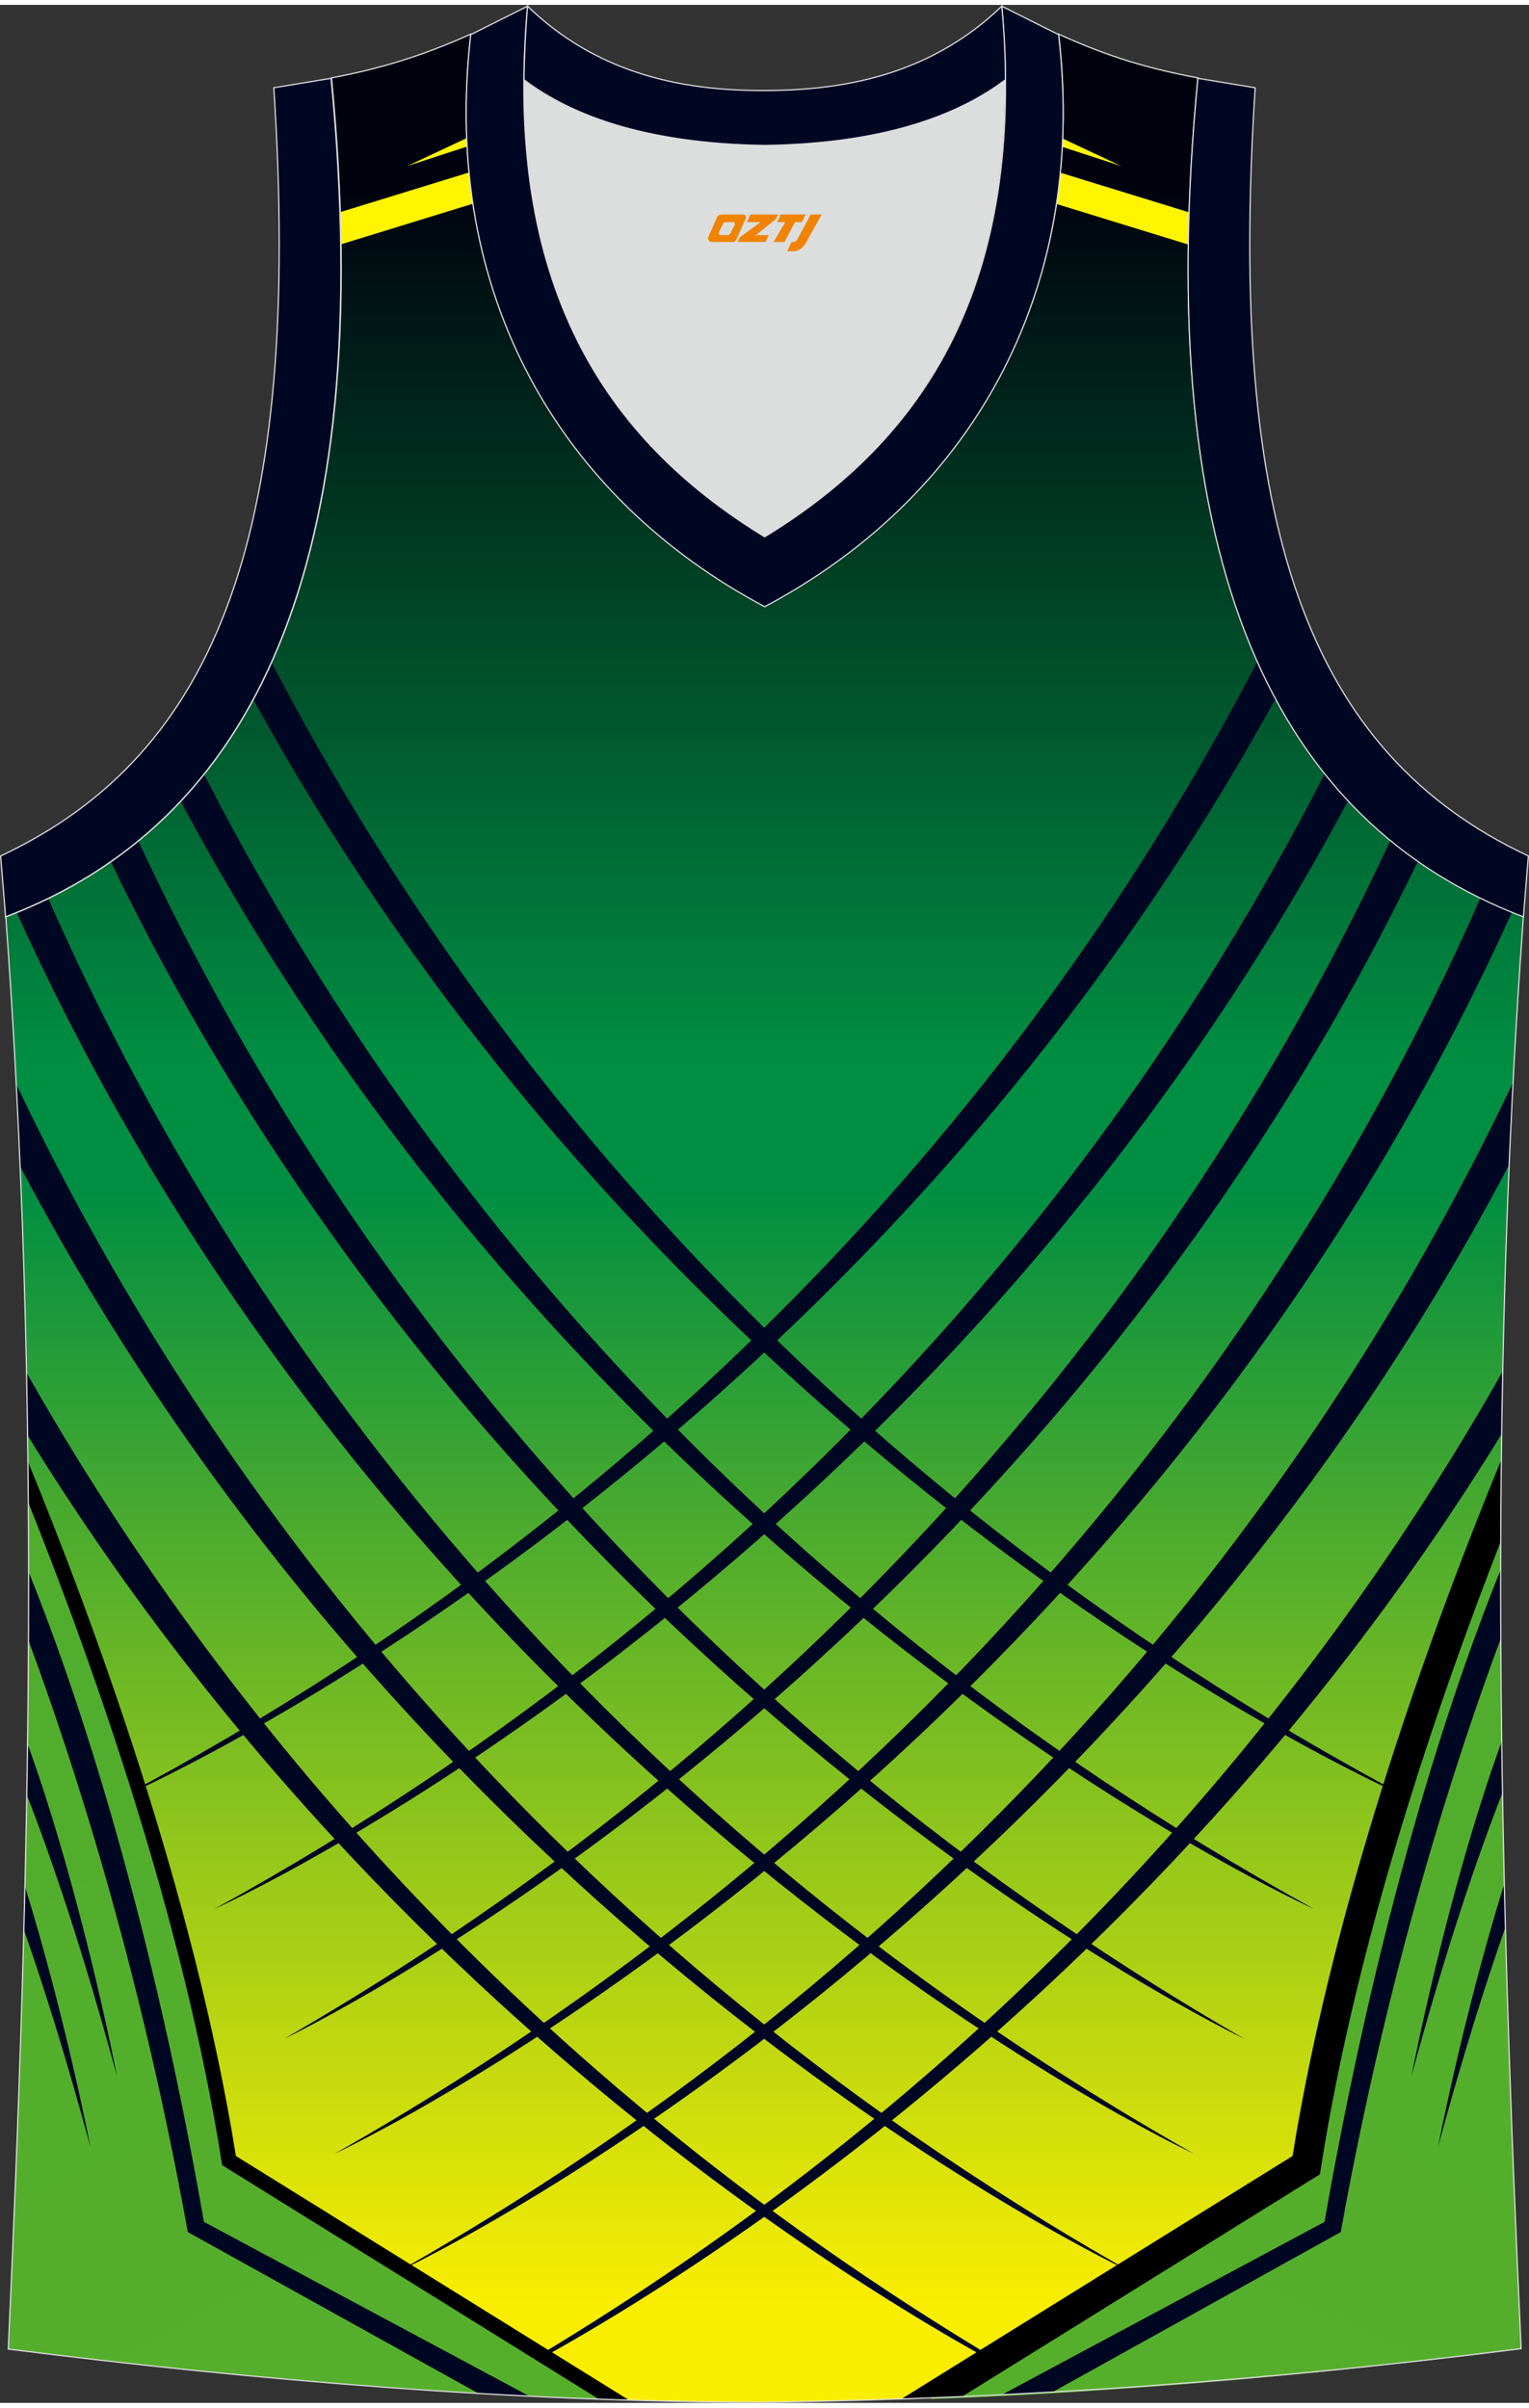 <?xml version="1.0" encoding="utf-8"?>
<!-- Generator: Adobe Illustrator 24.0.1, SVG Export Plug-In . SVG Version: 6.00 Build 0)  -->
<svg xmlns="http://www.w3.org/2000/svg" xmlns:xlink="http://www.w3.org/1999/xlink" version="1.1" id="图层_1" x="0px" y="0px" width="378.5px" height="596px" viewBox="0 0 378.31 593.29" enable-background="new 0 0 378.31 593.29" xml:space="preserve">
<rect x="0" y="0" width="378.31" height="593.29" fill="#333333" stroke="none"/>
<g>
	
		<linearGradient id="SVGID_1_" gradientUnits="userSpaceOnUse" x1="189.093" y1="294.567" x2="189.093" y2="509.43" gradientTransform="matrix(1 0 0 1 0 -248)">
		<stop offset="0" style="stop-color:#00030E"/>
		<stop offset="1" style="stop-color:#008E42"/>
	</linearGradient>
	<path fill-rule="evenodd" clip-rule="evenodd" fill="url(#SVGID_1_)" d="M6.04,317.15h366.28c0.88-30.3,2.36-60.83,4.6-91.64l0,0   c-60.9-23.2-92.24-86.22-80.53-207.46l0,0c-11.93-2.23-21.97-5.13-34.46-10.82c7.47,64.69-22.53,114.88-72.72,141.54   c-50.19-26.66-80.19-76.85-72.72-141.54c-12.5,5.59-22.65,8.6-34.47,10.83l0,0C93.73,139.41,62.27,202.43,1.49,225.63l-0.22-2.34   C3.6,254.85,5.13,286.12,6.04,317.15z"/>
	
		<linearGradient id="SVGID_2_" gradientUnits="userSpaceOnUse" x1="189.208" y1="541.206" x2="189.208" y2="817.726" gradientTransform="matrix(1 0 0 1 0 -248)">
		<stop offset="0" style="stop-color:#008E42"/>
		<stop offset="1" style="stop-color:#FAEE00"/>
	</linearGradient>
	<path fill-rule="evenodd" clip-rule="evenodd" fill="url(#SVGID_2_)" d="M189.2,593.14L189.2,593.14L189.2,593.14L189.2,593.14   L189.2,593.14L189.2,593.14z M373.54,283.73H4.82c4.45,100.74,1.69,198.84-2.77,296.25c60.56,7.7,126.15,13.16,187.16,13.16   c64.02-0.89,126.03-5.47,187.16-13.27C371.86,482.52,369.1,384.47,373.54,283.73z"/>
	<g>
		<g>
			<path fill-rule="evenodd" clip-rule="evenodd" fill="#000723" d="M67.19,162.69c44.55,85.46,128.76,200.1,281.8,281.17     c0,0-179.19-76.84-286.3-272.02C64.27,168.9,65.77,165.86,67.19,162.69z"/>
			<path fill-rule="evenodd" clip-rule="evenodd" fill="#000723" d="M50.49,190.36c43.81,85.62,125.88,198.78,274.64,280.73     c0,0-176.33-79.05-280.42-274.05C46.71,194.91,48.64,192.68,50.49,190.36z"/>
			<path fill-rule="evenodd" clip-rule="evenodd" fill="#000723" d="M34.23,206.85c40.67,87.5,120.76,208.02,273.59,296.33     c0,0-181.42-85.84-280.4-291.17C29.75,210.38,32.03,208.66,34.23,206.85z"/>
			<path fill-rule="evenodd" clip-rule="evenodd" fill="#000723" d="M11.94,221.09c38.73,88,120.05,217.87,283.48,310.57     c0,0-192.83-89.38-291.28-307.08C6.8,223.5,9.4,222.33,11.94,221.09z"/>
			<path fill-rule="evenodd" clip-rule="evenodd" fill="#000723" d="M4.01,267c41.4,87.15,122.45,206.9,275.85,293.92     c0,0-172.95-80.16-274.89-273.56C4.69,280.58,4.37,273.8,4.01,267z"/>
			<path fill-rule="evenodd" clip-rule="evenodd" fill="#000723" d="M6.56,338.4c45.88,80.98,123.82,178.34,253.75,252.21     l-0.12,0.01c-11.34-5.44-154.52-76.37-253.37-236.72C6.75,348.74,6.67,343.57,6.56,338.4z"/>
		</g>
		<g>
			<path fill-rule="evenodd" clip-rule="evenodd" fill="#000723" d="M311.11,162.47c-44.52,85.49-128.75,200.26-281.92,281.4     c0,0,179.32-76.89,286.41-272.24C314.03,168.69,312.53,165.63,311.11,162.47z"/>
			<path fill-rule="evenodd" clip-rule="evenodd" fill="#000723" d="M327.79,190.16C284,275.81,201.93,389.08,53.05,471.09     c0,0,176.45-79.1,280.52-274.24C331.57,194.72,329.64,192.48,327.79,190.16z"/>
			<path fill-rule="evenodd" clip-rule="evenodd" fill="#000723" d="M344.03,206.67c-40.64,87.51-120.74,208.14-273.67,296.51     c0,0,181.52-85.89,280.49-291.35C348.51,210.2,346.24,208.48,344.03,206.67z"/>
			<path fill-rule="evenodd" clip-rule="evenodd" fill="#000723" d="M366.31,220.92c-38.7,88.01-120.02,217.98-283.55,310.74     c0,0,192.93-89.42,291.36-307.24C371.46,223.33,368.85,222.16,366.31,220.92z"/>
			<path fill-rule="evenodd" clip-rule="evenodd" fill="#000723" d="M374.36,266.59c-41.34,87.18-122.41,207.17-276.05,294.32     c0,0,173.16-80.26,275.08-273.92C373.68,280.21,374,273.41,374.36,266.59z"/>
			<path fill-rule="evenodd" clip-rule="evenodd" fill="#000723" d="M371.8,338.08C325.9,419.23,247.78,516.9,117.37,590.9h0.02     c4.17-1.96,152.61-72.39,254.15-237.31C371.61,348.43,371.7,343.26,371.8,338.08z"/>
		</g>
	</g>
	<path fill-rule="evenodd" clip-rule="evenodd" d="M6.91,360.4c15.86,38.61,41.02,106.57,51.46,171.81l97.26,60.4   c-4.97-0.15-9.95-0.33-14.95-0.54l-87.66-54.44l-1.44-0.89l-0.26-1.69c-8.77-56.13-28.75-114.58-44.25-154.34   C7.03,373.95,6.98,367.18,6.91,360.4z"/>
	
		<linearGradient id="SVGID_3_" gradientUnits="userSpaceOnUse" x1="3236.373" y1="-6721.843" x2="-1555.436" y2="3102.821" gradientTransform="matrix(1 0 0 -1 0 345.883)">
		<stop offset="0" style="stop-color:#FAEE00"/>
		<stop offset="1" style="stop-color:#008E42"/>
	</linearGradient>
	<path fill-rule="evenodd" clip-rule="evenodd" fill="url(#SVGID_3_)" d="M7,370.51c15.93,39.81,38.49,103.27,47.97,163.97   l93.21,57.89c-48.74-1.76-98.96-6.4-146.14-12.39C5.22,510.74,7.53,441.15,7,370.51z"/>
	
		<linearGradient id="SVGID_4_" gradientUnits="userSpaceOnUse" x1="3110.992" y1="-6721.843" x2="-1680.817" y2="3102.821" gradientTransform="matrix(-1 0 0 -1 253.024 345.883)">
		<stop offset="0" style="stop-color:#FAEE00"/>
		<stop offset="1" style="stop-color:#008E42"/>
	</linearGradient>
	<path fill-rule="evenodd" clip-rule="evenodd" fill="url(#SVGID_4_)" d="M376.37,579.98c-47.18,5.99-97.4,10.63-146.14,12.39   l93.21-57.89c9.48-60.7,32.04-124.16,47.97-163.97C370.88,441.15,373.19,510.74,376.37,579.98z"/>
	<path fill-rule="evenodd" clip-rule="evenodd" fill="#000723" d="M7.08,387.66c10.19,25.22,29.07,79,43.38,160.85l80.5,43.12   c-4.19-0.21-8.38-0.43-12.57-0.68L47.68,551.7l-1.22-0.68l-0.25-1.39C34.54,485.33,18.23,434.8,7.04,404.65   C7.07,398.99,7.08,393.33,7.08,387.66z"/>
	<path fill-rule="evenodd" clip-rule="evenodd" fill="#000723" d="M28.95,512.47c0,0-8.64-44.9-22.14-82.27   c-0.06,4.22-0.12,8.44-0.19,12.65C12.88,458.85,20.5,481.34,28.95,512.47z"/>
	<path fill-rule="evenodd" clip-rule="evenodd" fill="#000723" d="M22.37,529.95c0,0-6.16-32.02-16.21-64.49   c-0.08,3.57-0.17,7.14-0.27,10.71C10.85,490.3,16.41,507.97,22.37,529.95z"/>
	<path fill-rule="evenodd" clip-rule="evenodd" fill="#FFF500" d="M84.2,51.27l31.86-9.81c0.25,2.61,0.58,5.19,0.96,7.73   L84.38,59.24C84.35,56.61,84.29,53.96,84.2,51.27z"/>
	<path fill-rule="evenodd" clip-rule="evenodd" fill="#FFF500" d="M100.78,39.87l14.8-4.82c-0.04-0.7-0.07-1.39-0.1-2.09   L100.78,39.87z"/>
	<path fill-rule="evenodd" clip-rule="evenodd" d="M371.46,359.94c-15.85,38.52-41.16,106.77-51.65,172.27l-96.78,60.11   c5.02-0.17,10.03-0.37,15.02-0.59l87.1-54.1l1.44-0.89l0.26-1.69c8.8-56.36,28.91-115.05,44.44-154.82   C371.33,373.48,371.38,366.72,371.46,359.94z"/>
	<path fill-rule="evenodd" clip-rule="evenodd" fill="#000723" d="M371.29,387.2c-10.15,25.02-29.17,78.96-43.57,161.32   l-79.83,42.76c4.19-0.21,8.36-0.43,12.54-0.67l70.08-38.91l1.23-0.68l0.25-1.39c11.72-64.66,28.15-115.39,39.35-145.48   C371.3,398.5,371.28,392.85,371.29,387.2z"/>
	<path fill-rule="evenodd" clip-rule="evenodd" fill="#000723" d="M349.22,512.47c0,0,8.72-45.31,22.33-82.78   c0.06,4.23,0.12,8.46,0.19,12.68C365.45,458.39,357.76,481.03,349.22,512.47z"/>
	<path fill-rule="evenodd" clip-rule="evenodd" fill="#000723" d="M355.8,529.95c0,0,6.24-32.41,16.39-65.08   c0.08,3.59,0.17,7.18,0.27,10.77C367.47,489.85,361.85,507.69,355.8,529.95z"/>
	<path fill-rule="evenodd" clip-rule="evenodd" fill="#FFF500" d="M294.2,51.33l-31.86-9.81c-0.26,2.61-0.58,5.18-0.97,7.73   l32.64,10.05C294.05,56.68,294.11,54.03,294.2,51.33z"/>
	<path fill-rule="evenodd" clip-rule="evenodd" fill="#FFF500" d="M277.4,39.87l-14.58-4.74c0.04-0.68,0.07-1.37,0.1-2.06   L277.4,39.87z"/>
	<path fill="none" stroke="#DCDDDD" stroke-width="0.3" stroke-miterlimit="22.926" d="M189.2,593.14L189.2,593.14L189.2,593.14   L189.2,593.14L189.2,593.14z M189.2,593.14c64.02-0.89,126.03-5.47,187.16-13.27c-5.35-116-8.25-233,0.56-354.35l0,0   c-60.9-23.2-92.24-86.22-80.53-207.46l0,0c-11.93-2.23-21.97-5.13-34.46-10.82c7.47,64.69-22.53,114.88-72.72,141.54   c-50.19-26.66-80.19-76.85-72.72-141.54c-12.5,5.58-22.65,8.59-34.47,10.82l0,0C93.73,139.41,62.27,202.43,1.49,225.63l-0.22-2.34   C10.3,345.42,7.4,463.2,2.05,579.98C62.61,587.67,128.19,593.14,189.2,593.14z"/>
	<path fill-rule="evenodd" clip-rule="evenodd" fill="#DCDDDD" d="M189.2,34.79c29.56-0.45,47.85-7.47,59.45-16.17   c0-0.11,0-0.11,0-0.22c0.56,57.66-23.53,91.24-59.56,113.21c-35.91-21.97-60.01-55.54-59.56-113.21c0,0.11,0,0.11,0,0.22   C141.24,27.32,159.64,34.34,189.2,34.79z"/>
	
		<path fill-rule="evenodd" clip-rule="evenodd" fill="#000723" stroke="#DCDDDD" stroke-width="0.3" stroke-miterlimit="22.926" d="   M1.38,225.63c60.9-23.2,92.24-86.22,80.53-207.46l-14.16,2.34c7.03,108.97-13.38,164.63-67.59,190.06L1.38,225.63z"/>
	
		<path fill-rule="evenodd" clip-rule="evenodd" fill="#000723" stroke="#DCDDDD" stroke-width="0.3" stroke-miterlimit="22.926" d="   M130.53,0.33C124.4,69.26,149.6,107.4,189.2,131.61c39.6-24.2,64.8-62.35,58.67-131.28l14.05,7.03   c7.47,64.69-22.53,114.88-72.72,141.54c-50.19-26.66-80.19-76.85-72.72-141.54L130.53,0.33z"/>
	
		<path fill-rule="evenodd" clip-rule="evenodd" fill="#000723" stroke="#DCDDDD" stroke-width="0.3" stroke-miterlimit="22.926" d="   M376.92,225.63c-60.9-23.2-92.24-86.22-80.53-207.46l14.17,2.34c-7.03,108.97,13.38,164.63,67.59,190.06L376.92,225.63   L376.92,225.63z"/>
	
		<path fill-rule="evenodd" clip-rule="evenodd" fill="#000723" stroke="#DCDDDD" stroke-width="0.3" stroke-miterlimit="22.926" d="   M130.53,0.33c16.51,15.95,36.7,20.97,58.67,20.86c21.86,0,42.05-4.91,58.67-20.86c0.56,6.25,0.89,12.27,0.89,18.07   c0,0.11,0,0.11-0.11,0.22c-11.6,8.7-30,15.73-59.45,16.17c-29.56-0.45-47.85-7.47-59.45-16.17c0-0.11,0-0.11-0.11-0.22   C129.75,12.71,129.98,6.68,130.53,0.33z"/>
	
</g>
<g>
	<path fill="#F08300" d="M200.6,51.86l-3.4,6.3c-0.2,0.3-0.5,0.5-0.8,0.5h-0.6l-1,2.3h1.2c2,0.1,3.2-1.5,3.9-3L203.3,51.86h-2.5L200.6,51.86z"/>
	<polygon fill="#F08300" points="193.4,51.86 ,199.3,51.86 ,198.4,53.76 ,196.7,53.76 ,194.1,58.66 ,191.4,58.66 ,194.3,53.76 ,192.3,53.76 ,193.2,51.86"/>
	<polygon fill="#F08300" points="187.4,56.96 ,186.9,56.96 ,187.4,56.66 ,192,52.96 ,192.5,51.86 ,185.7,51.86 ,185.4,52.46 ,184.8,53.76 ,187.6,53.76 ,188.2,53.76 ,183.1,57.46    ,182.5,58.66 ,189.1,58.66 ,189.4,58.66 ,190.2,56.96"/>
	<path fill="#F08300" d="M183.9,51.86H178.6C178.1,51.86,177.6,52.16,177.4,52.56L175.3,57.36C175,57.96,175.4,58.66,176.1,58.66h5.2c0.4,0,0.7-0.2,0.9-0.6L184.5,52.86C184.7,52.36,184.4,51.86,183.9,51.86z M181.8,54.36L180.7,56.56C180.5,56.86,180.2,56.96,180.1,56.96l-1.8,0C178.1,56.96,177.7,56.86,177.9,56.26l1-2.1c0.1-0.3,0.4-0.4,0.7-0.4h1.9   C181.7,53.76,181.9,54.06,181.8,54.36z"/>
</g>
</svg>